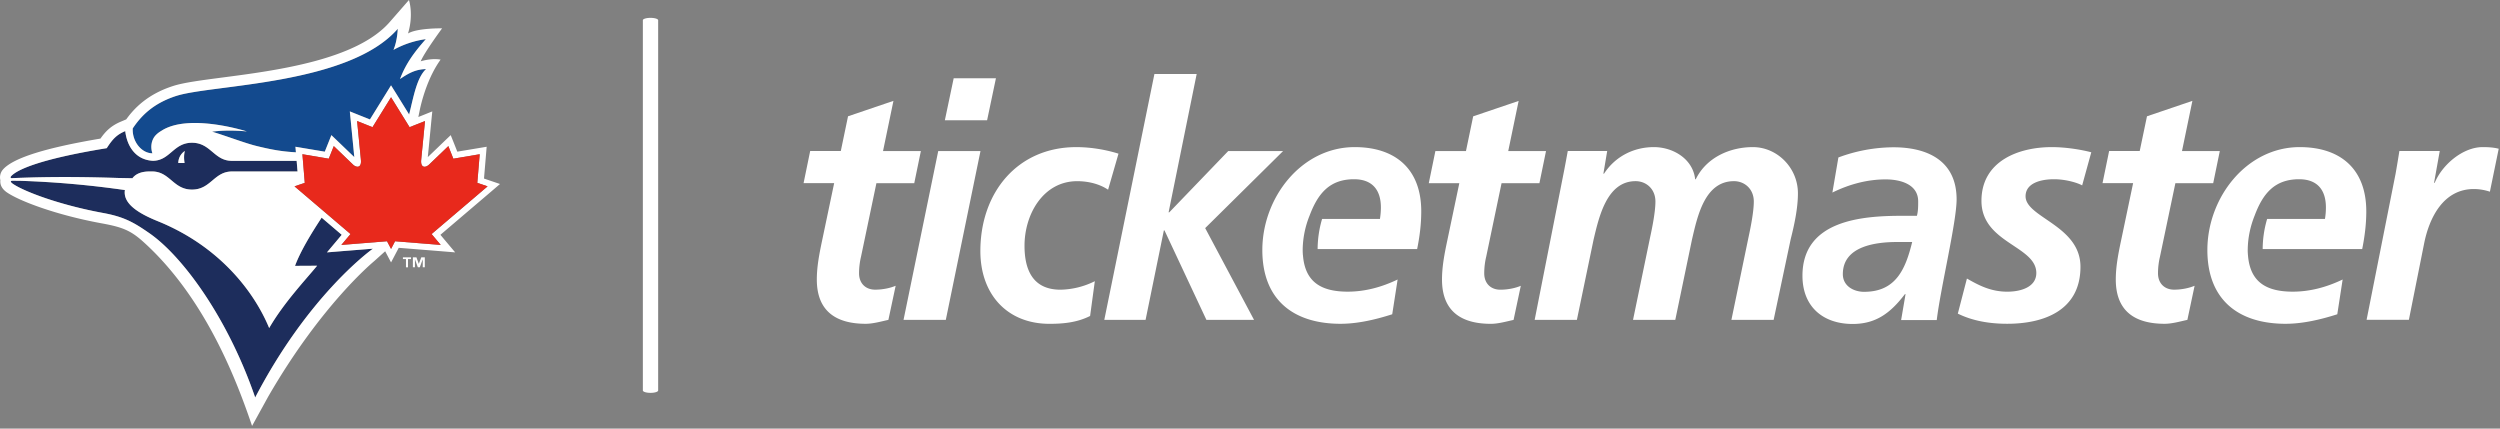 <svg width="140" height="24" fill="none" xmlns="http://www.w3.org/2000/svg"><rect width="100%" height="100%" fill="#808080" stroke="none"/><g clip-path="url(#prefix__clip0_3917_72742)"><mask id="prefix__a" style="mask-type:luminance" maskUnits="userSpaceOnUse" x="0" y="0" width="203" height="24"><path d="M203 0H0v24h203V0z" fill="#fff"/></mask><g mask="url(#prefix__a)" fill-rule="evenodd" clip-rule="evenodd" fill="#fff"><path d="M104.397 16.341c1.767 0 2.314-1.266 2.685-2.789h-.829c-1.149 0-3.054.203-3.054 1.8 0 .66.598.99 1.198.99zm2.314.13h-.035c-.812 1.064-1.625 1.671-2.93 1.671-1.644 0-2.808-.956-2.808-2.7 0-3.119 3.355-3.357 5.579-3.357h.83c.071-.259.071-.534.071-.81 0-.954-.99-1.229-1.82-1.229-1.04 0-2.047.276-2.984.737l.336-1.965a8.928 8.928 0 013.09-.57c1.82 0 3.53.698 3.53 2.918 0 1.266-.899 4.974-1.112 6.756h-1.995l.248-1.451zM53.406 4.384h2.366l-.494 2.35h-2.366l.494-2.35zm-.865 4.075h2.366l-1.942 9.454h-2.367l1.943-9.454zm9.512 2.165c-.46-.31-1.08-.478-1.73-.478-1.89 0-2.95 1.837-2.95 3.618 0 1.23.388 2.459 2.013 2.459a4.48 4.48 0 001.924-.476l-.264 1.947c-.724.367-1.5.44-2.278.44-2.35 0-3.867-1.634-3.867-4.075 0-3.304 2.1-5.82 5.369-5.82.882 0 1.73.166 2.366.367l-.583 2.018zm2.594-6.48h2.367l-1.573 7.748h.037L68.78 8.46h3.073l-4.363 4.314 2.737 5.14H67.56l-2.348-5.01h-.036l-1.024 5.01H61.84l2.807-13.768zM80.38 8.46h1.714l.404-1.945 2.546-.864-.583 2.809h2.116l-.37 1.8h-2.12l-.863 4.13c-.054.22-.107.55-.107.918 0 .567.37.915.902.915.423 0 .847-.09 1.146-.219l-.405 1.91c-.406.091-.867.22-1.272.22-1.606 0-2.736-.66-2.736-2.48 0-.732.14-1.447.299-2.2l.67-3.194h-1.71l.37-1.8h-.001z"/><path d="M79.59 11.835c0-2.404-1.483-3.597-3.725-3.597-2.985 0-5.174 2.827-5.174 5.764 0 2.81 1.764 4.13 4.379 4.13.972 0 1.978-.24 2.895-.533l.302-1.947c-.885.424-1.82.681-2.792.681-1.513 0-2.397-.558-2.51-2.046h-.003c-.005-.086-.011-.169-.011-.26v-.08a5.252 5.252 0 01.387-1.876c.454-1.203 1.097-2.034 2.49-2.034.99 0 1.502.568 1.502 1.58 0 .218-.019.42-.052.642h-3.24a6.031 6.031 0 00-.251 1.687h5.573c.142-.696.23-1.396.23-2.11m8.01-2.33c.07-.37.143-.756.195-1.049h2.208l-.213 1.268h.036c.635-.975 1.675-1.487 2.79-1.487 1.077 0 2.188.66 2.313 1.8h.034c.6-1.23 1.926-1.8 3.198-1.8 1.36 0 2.523 1.156 2.523 2.587 0 .845-.21 1.8-.405 2.57l-.955 4.516h-2.365l.955-4.61c.123-.566.299-1.449.299-2.017 0-.698-.512-1.139-1.112-1.139-1.643 0-2.048 1.983-2.35 3.27l-.935 4.496H91.45l.954-4.61c.124-.566.3-1.449.3-2.017 0-.698-.512-1.139-1.112-1.139-1.608 0-2.05 2.003-2.351 3.27l-.935 4.496h-2.365L87.6 9.505zm29.001.876c-.254-.144-.907-.345-1.579-.345-.707 0-1.59.201-1.59.955 0 1.192 3.074 1.633 3.074 3.946 0 2.46-2.067 3.193-4.098 3.193-.954 0-1.906-.145-2.77-.568l.51-1.965c.672.386 1.344.736 2.26.736.796 0 1.626-.276 1.626-1.047 0-1.524-3.072-1.672-3.072-4.039 0-2.22 2.064-3.01 3.936-3.01.866 0 1.749.165 2.214.29l-.511 1.854zm1.51-1.925h1.713l.407-1.945 2.543-.864-.582 2.81h2.117l-.37 1.8h-2.118l-.866 4.13c-.053.22-.107.55-.107.917 0 .568.373.916.903.916.421 0 .846-.09 1.147-.219l-.405 1.91c-.408.091-.868.22-1.272.22-1.61 0-2.737-.66-2.737-2.48 0-.733.141-1.448.3-2.2l.67-3.195h-1.713l.37-1.8zm16.043 1.267c.071-.404.142-.826.211-1.268h2.261l-.319 1.782h.037c.424-1.028 1.588-2 2.684-2 .301 0 .618.017.9.092l-.494 2.405a2.864 2.864 0 00-.9-.149c-1.68 0-2.492 1.562-2.79 3.084l-.847 4.24h-2.368l1.625-8.186zm-1.642 2.111c0-2.404-1.482-3.597-3.727-3.597-2.982 0-5.172 2.827-5.172 5.764 0 2.81 1.766 4.13 4.379 4.13.97 0 1.978-.24 2.896-.533l.3-1.947c-.883.424-1.82.681-2.79.681-1.514 0-2.397-.558-2.512-2.046h-.002c-.004-.086-.012-.169-.012-.259 0-.019 0-.037.002-.054l-.002-.028h.002c.01-.646.149-1.285.387-1.875.451-1.203 1.096-2.034 2.49-2.034.99 0 1.5.568 1.5 1.58 0 .218-.017.42-.053.642h-3.238a6.023 6.023 0 00-.25 1.687h5.573c.14-.696.229-1.396.229-2.11M45.37 8.457h1.715l.405-1.945 2.543-.864-.583 2.81h2.119l-.371 1.8h-2.119l-.865 4.13c-.053.22-.107.55-.107.917 0 .568.372.916.901.916.424 0 .848-.09 1.149-.219l-.407 1.91c-.407.091-.865.22-1.27.22-1.607 0-2.738-.66-2.738-2.48 0-.733.142-1.448.3-2.2l.671-3.195H45l.37-1.8zM36.429 22c-.237 0-.429-.06-.429-.134V1.134c0-.074.192-.134.429-.134.236 0 .428.06.428.134v20.732c0 .074-.192.134-.428.134z"/></g><path d="M22.564 14.509h.17v.46h.114v-.46h.17v-.1h-.454m.89.365h-.002l-.132-.364h-.199v.558h.115v-.443h.003l.159.443h.11l.163-.443h.003v.443h.115v-.558h-.198" fill="#fff"/><path d="M8.537 8.585s-.163-.404.046-.818c.081-.163.237-.312.444-.434 1.539-1.018 4.797.026 4.797.026-.774-.07-1.41-.057-1.945.015.909.278 1.88.658 2.54.814.809.196 1.347.295 2.153.342l-.026-.312.448.075 1.194.2.176-.44.195-.486.379.363c.008.007.594.573.904.868l-.195-1.987-.056-.573.54.217.586.233.883-1.426.299-.483.302.483.712 1.15c.247-.998.425-2.056.945-2.545-.52.018-.888.165-1.456.559.323-.862.799-1.504 1.445-2.234a5.199 5.199 0 00-1.812.601c.224-.527.24-1.18.24-1.18-2.75 3.156-10.42 3.115-12.405 3.759-1.303.423-1.97 1.124-2.435 1.817-.044.716.482 1.396 1.102 1.396z" fill="#134A8E"/><path d="M18.31 14.133l.536-.637.29-.347-1.124-.96c-.612.925-1.207 1.924-1.491 2.699l1.237-.007c-.636.778-1.861 2.067-2.685 3.49-.825-1.999-2.754-4.572-6.24-5.985-1.01-.41-1.963-.953-1.839-1.743a53.566 53.566 0 00-5.82-.516l-.455-.006c-.127-.004-.16.05-.022.155.595.427 2.607 1.197 5.078 1.65 1.189.219 1.733.54 2.584 1.13 1.857 1.284 4.389 4.722 5.932 9.202 2.926-5.618 6.324-8.139 6.593-8.332l-1.74.139-.835.068zM.64 9.978c1.24-.05 2.98-.11 6.018-.01.257.003.51.01.756.014.154-.201.432-.38.962-.38h.158c.986.014 1.17 1.015 2.218 1.015 1.045 0 1.23-.992 2.209-1.014h3.701l-.05-.595H12.99c-1.005 0-1.182-1.014-2.238-1.014-1.04 0-1.227 1.004-2.193 1.011-1.047-.062-1.462-.927-1.544-1.663-.457.193-.693.418-1.036.955C2.237 8.91.956 9.5.62 9.87c-.05.065-.029.096.02.11v-.001zm9.71-1.523c-.073.294-.032.543-.015.674h-.35a.817.817 0 01.366-.674z" fill="#1D2D5C"/><path d="M10.35 8.455a.816.816 0 00-.366.674h.351c-.017-.13-.058-.38.015-.674z" fill="#fff"/><path d="M28 10.304l-.58-.197-.316-.108.112-1.334.037-.447-.448.075-1.196.2-.174-.44-.195-.486-.38.363c-.007.007-.593.573-.904.868.057-.556.194-1.971.195-1.987l.057-.573-.538.217-.244.097c.025-.114.048-.227.07-.338.143-.703.5-1.934 1.177-2.875 0 0-.432-.102-1.094.088-.187.054-.014.003-.02.005.219-.518 1.198-1.845 1.198-1.845s-1.387-.024-1.909.288C23.173.818 22.902 0 22.902 0l-1.078 1.234c-1.856 2.131-6.384 2.718-9.379 3.108-1.211.16-2.169.284-2.759.476-1.427.46-2.174 1.25-2.618 1.867l-.284.12c-.544.228-.854.521-1.158.956C2.543 8.281.762 8.842.182 9.475l-.039.046a.667.667 0 00-.122.572c-.019.165.015.411.31.64l.02.016c.704.504 2.806 1.291 5.316 1.753 1.127.206 1.61.372 2.329 1.014 3.57 3.197 5.325 7.997 6.12 10.336l.894-1.624c2.984-5.176 5.907-7.569 5.941-7.601l.619-.556.016.031.313.594.313-.595.117-.223 2.326.187.835.068-.536-.636-.291-.348 2.873-2.448.464-.397zM9.87 5.372c1.986-.644 9.654-.603 12.404-3.758 0 0-.015.652-.24 1.18a5.193 5.193 0 011.812-.602c-.645.73-1.122 1.372-1.445 2.234.569-.394.936-.54 1.457-.559-.52.49-.698 1.547-.946 2.546l-.712-1.15-.302-.484-.298.484-.883 1.425-.587-.233-.54-.217.057.573c0 .016.14 1.431.194 1.987-.31-.295-.896-.86-.904-.868l-.379-.363-.194.487-.176.44-1.194-.2-.449-.076.026.312c-.806-.047-1.344-.146-2.153-.342-.659-.156-1.631-.536-2.54-.814.535-.072 1.172-.085 1.945-.015 0 0-3.258-1.044-4.796-.026-.208.122-.363.27-.445.434-.209.414-.046.818-.046.818-.62 0-1.146-.68-1.101-1.397.464-.692 1.132-1.394 2.435-1.817zM.62 9.869c.336-.369 1.616-.96 5.357-1.571.344-.538.58-.763 1.037-.956.082.736.497 1.6 1.544 1.663.966-.007 1.153-1.011 2.193-1.011 1.055 0 1.233 1.014 2.238 1.014h3.623l.05.594h-3.62l-.081.001c-.98.022-1.164 1.014-2.209 1.014-1.049 0-1.232-1-2.218-1.015h-.158c-.53 0-.809.179-.962.38-.246-.004-.499-.011-.756-.014-3.038-.1-4.778-.04-6.017.01-.049-.013-.07-.044-.02-.109zm13.67 12.389c-1.542-4.48-4.074-7.918-5.93-9.203-.852-.59-1.396-.91-2.585-1.128-2.47-.454-4.483-1.224-5.078-1.651-.137-.105-.105-.16.022-.155l.455.006a53.56 53.56 0 015.82.516c-.124.79.83 1.333 1.84 1.743 3.486 1.413 5.415 3.986 6.24 5.985.823-1.423 2.048-2.712 2.684-3.49l-1.237.007c.284-.774.88-1.774 1.491-2.699l1.124.96-.29.347-.536.637.834-.068 1.74-.139c-.269.193-3.667 2.714-6.593 8.332zm9.88-9.15l.512.61-2.558-.206-.108.207-.116.221-.001.002-.059-.115-.029-.055-.137-.26-1.368.111-.002-.001-1.008.082-.18.014.513-.61-3.136-2.672.575-.196-.133-1.604 1.476.251.282-.706 1.077 1.036c.082.076.173.12.252.12.123 0 .215-.11.19-.377l-.011-.114-.203-2.069.863.344 1.037-1.675h.002l1.037 1.675.397-.158.467-.186-.203 2.07-.01.113c-.026.266.065.377.19.377.077 0 .168-.045.25-.12.127-.12 1.079-1.036 1.079-1.036l.28.706 1.478-.25-.134 1.603.575.196-3.136 2.672z" fill="#fff"/><path d="M26.865 8.636l-1.477.251-.281-.706s-.952.916-1.079 1.036c-.082.074-.173.12-.25.12-.125 0-.216-.11-.191-.377l.01-.114.204-2.069-.467.186-.397.158-1.038-1.675L20.86 7.12l-.863-.344c0 .005.154 1.586.203 2.07l.01.113c.025.266-.066.377-.19.377a.392.392 0 01-.25-.12c-.127-.12-1.079-1.036-1.079-1.036l-.281.706-1.476-.25.132 1.603-.574.196 3.136 2.672-.514.61.18-.015 1.009-.082 1.37-.11.137.26.029.055.06.114.116-.221.108-.207 2.558.205-.512-.61 3.136-2.671-.576-.196.135-1.604z" fill="#E8291C"/></g><defs><clipPath id="prefix__clip0_3917_72742"><path fill="#fff" d="M0 0h140v24H0z"/></clipPath></defs></svg>